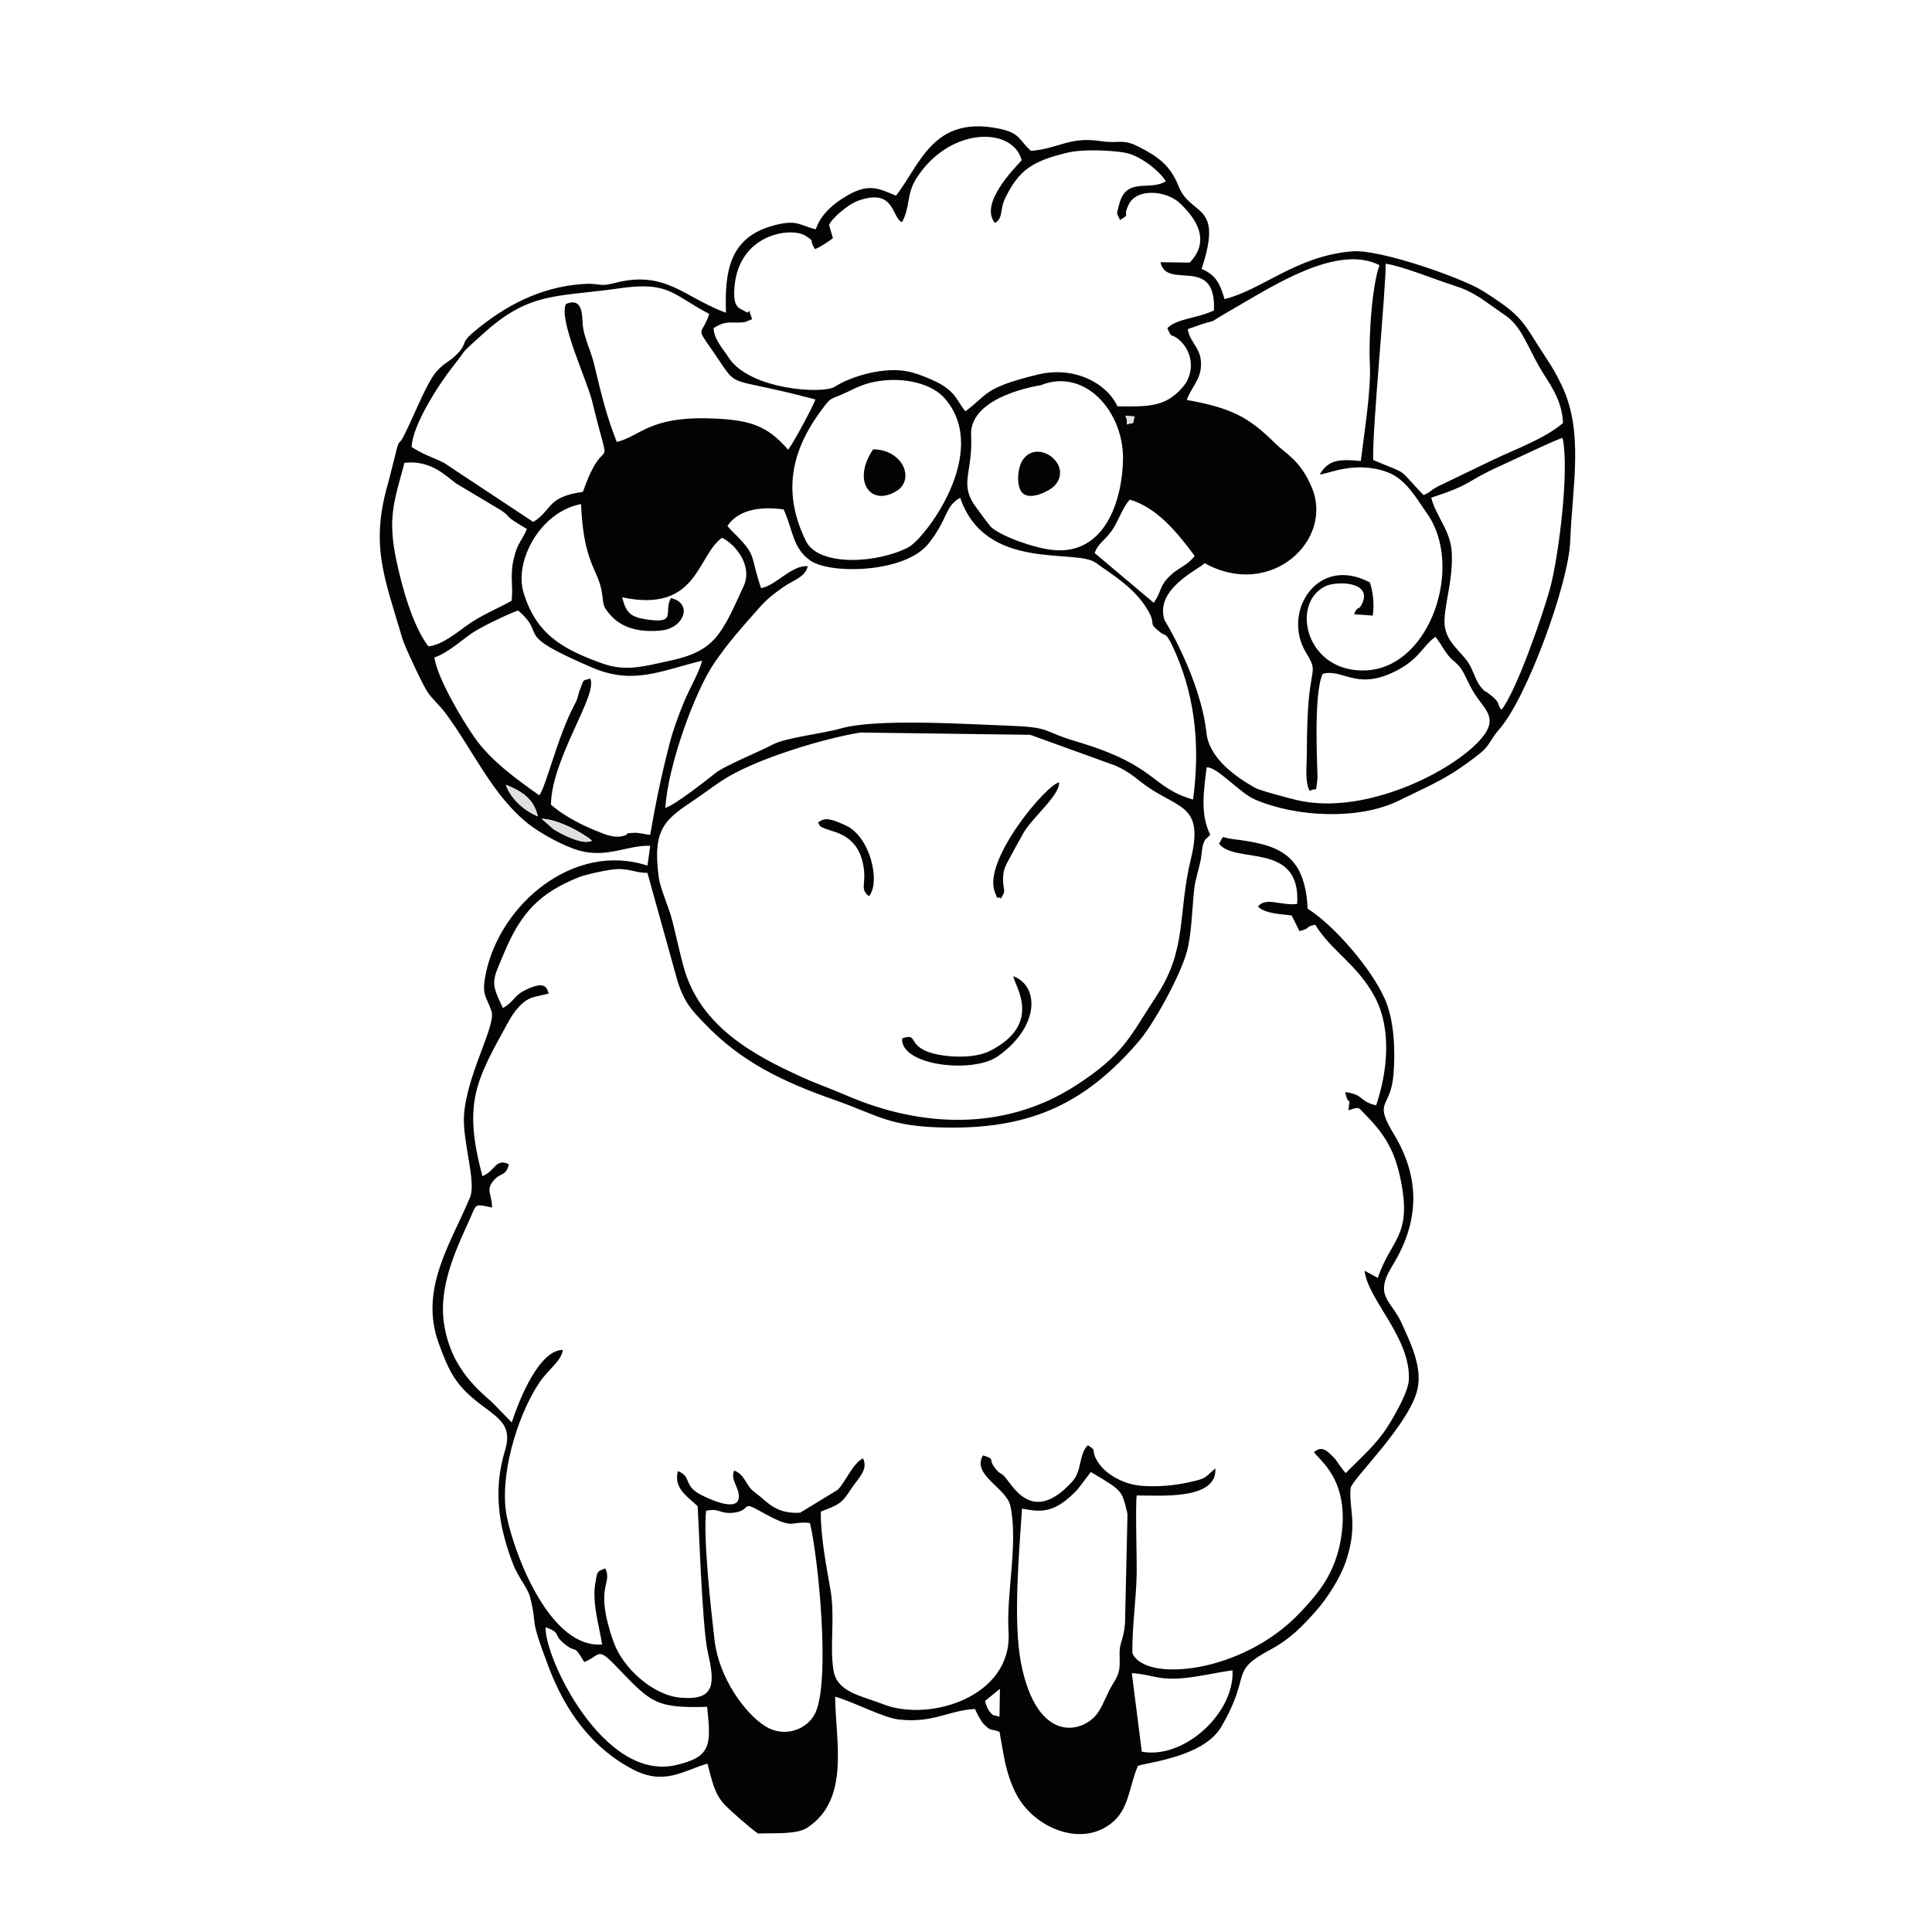 <?xml version="1.0" encoding="UTF-8"?>
<!-- The Best Svg Icon site in the world: iconSvg.co, Visit us! https://iconsvg.co -->
<svg width="800px" height="800px" version="1.1" viewBox="144 144 512 512" xmlns="http://www.w3.org/2000/svg">
 <g fill-rule="evenodd">
  <path d="m405.05 594.76 3.938-3.203-0.109 7.387c-2.012-0.625-1.449-0.039-2.527-1.25-0.547-0.613-1.023-1.766-1.301-2.938zm41.535 13.457-2.637-20.809c5.445 0.309 6.785 1.965 13.785 1.301 4.344-0.418 8.906-1.516 12.895-2.055 0.586 11.277-12.785 23.645-24.039 21.562zm-157.98-33.004c4.344 1.668 1.824 1.816 4.809 4.293 3.769 3.133 2.281-0.336 5.406 4.957 4.227-1.656 3.391-4.117 8.031 0.676 9.57 9.867 10.336 11.602 24.547 11.195 1.09 10.164 1.109 13.309-8.359 15.453-19.281 4.363-34.918-28.898-34.434-36.574zm126.24-31.418c5.375 1.062 8.816 1.121 14.668-5.019l3.184-4.164c0.09-0.117 0.238-0.348 0.387-0.504 1.734 1.012 5.344 3.125 6.508 4.137 1.688 1.457 2.141 2.184 3.203 6.981l-0.656 28.988c-0.398 4.602-1.508 5.066-1.438 8.141 0.09 4.098 0.129 4.859-1.785 7.934-1.559 2.488-2.172 4.781-3.789 7.328-3.559 5.613-16.234 9.215-20.551-12.902-2.133-10.93-0.496-29.477 0.27-40.918zm-83.734 0.594c3.582-0.844 3.68 0.961 7.379 0.484 4.691-0.605 1.902-3.254 6.715-0.535 9.77 5.516 7.625 2.629 13.438 3.273 2.141 8.668 5.523 41.883 1.398 50.402-2.082 4.293-8.082 6.644-13.16 3.5-5.602-3.481-12.367-13.043-13.508-22.77-0.953-8.094-3.035-26.965-2.262-34.355zm128.5-172.83c-3.559 14.656-0.902 23.883-9.164 36.426-6.941 10.551-8.488 15.441-21.5 23.781-18.941 12.141-41.129 11.047-60.902 2.418-4.008-1.746-7.172-2.766-11.297-4.633-13.172-5.961-27.273-13.578-31.605-29.395-1.082-3.957-2.012-8.34-2.965-12.121-0.961-3.797-3.203-8.43-3.629-11.723-1.688-12.934 1.766-15.145 9.77-20.539 3.383-2.281 5.535-4.117 9.004-6.109 8.727-5.008 24.832-9.898 34.672-11.535l45.035 0.605 22.473 8.133c4.137 1.746 5.91 3.859 9.094 5.981 8.211 5.473 14.371 4.859 11.02 18.703zm-172.06-10.562c3.938 0 10.594 3.492 13.34 5.793-2.32 1.258-7.883-1.598-10.156-3.004l-3.184-2.785zm-9.512-9.035c4.266 1.715 7.367 3.648 8.5 8.379-3.84-1.566-7.238-4.809-8.5-8.379zm3.301-46.156c8.074 7.023-2.172 5.781 19.676 15.145 10.879 4.652 18.355 0.723 29.09-1.875-0.934 3.312-3.242 7.16-4.731 10.711-1.43 3.43-2.957 7.508-3.906 11.195-2.121 8.211-3.648 15.492-5.168 24.277-1.199-0.129-3.016-0.586-4.008-0.555-3.797 0.129-0.754 0.348-3.492 0.914-2.352 0.484-4.633-0.555-7.199-1.598-4.137-1.688-8.637-4.164-11.594-6.766 0.148-12.316 12.605-29.238 10.402-33.434-2.062 0.684-1.516-0.168-2.719 2.965-0.715 1.863-0.355 1.953-1.469 4.035-4.484 8.379-7.625 22.086-9.324 23.941-6.141-4.356-12.863-9.195-17.148-15.324-3.055-4.383-9.73-15.391-10.641-21.176 4.008-1.477 7.102-4.594 10.551-6.844 2.113-1.379 9.5-4.969 11.672-5.625zm54.02-19.301c3.816 1.965 8.121 7.566 5.723 12.812-5.941 12.953-7.566 17.285-19.945 19.875-6.188 1.289-11.129 2.906-17.465 0.645-10.949-3.906-17.613-7.953-20.918-18.754-2.578-8.41 4.473-21.512 15.234-23.496 0.605 15.312 4.356 17.246 5.406 22.82 0.762 4.055-0.012 3.75 2.203 6.379 3.016 3.609 7.863 4.938 13.777 4.273 5.969-0.664 8.281-7.219 2.418-8.57-2.023 3.668 1.695 6.844-6.199 5.703-4.402-0.633-5.652-1.668-6.715-5.902 20.082 4.273 19.766-11.02 26.48-15.789zm98.73 4.055c0.973-2.797 3.016-3.383 5.039-6.684 1.496-2.449 2.508-5.555 4.273-7.469 7.367 2.133 12.832 9.035 17.195 14.914-1.965 2.617-4.184 3.023-6.445 5.188-3.094 2.945-2.082 3.887-4.394 7.238l-15.668-13.191zm-176.58 24.715c-4.035-5.336-6.812-15.004-8.441-22.641-2.449-11.516-0.574-15.898 2.121-25.984 6.863-0.812 10.938 3.41 13.637 5.445l11.941 7.129c3.383 2.289-0.098 0.883 6.863 4.949-1.281 3.215-2.519 3.492-3.57 8.281-0.922 4.203-0.039 6.723-0.465 10.742-3.789 2.152-7.457 3.531-11.238 6.117-2.797 1.914-7.152 5.703-10.852 5.961zm94.168-36.277c2.559 5.625 2.301 10.176 7.082 13.559 5.176 3.668 25.07 3.371 31.32-4.512 5.188-6.547 4.293-9.887 8.379-12.129 6.773 19.754 30.676 13.328 35.961 17.238 3.957 2.926 10.582 6.664 14.035 13.031 1.992 3.668-0.477 2.656 3.144 5.465 1.348 1.062 1.387-0.547 4.047 5.613 5.215 12.129 6.356 24.98 4.531 38.629-11.387-3.312-9.262-8.965-30.914-15.391-9.621-2.848-6.18-3.777-18.605-4.215-10.988-0.398-34.531-1.926-43.863 0.773-4.613 1.328-14.59 2.418-17.969 4.234-3.769 2.023-12.555 5.465-15.371 7.695-2.547 2.023-10.383 8.203-13.129 9.125 0.605-10.957 7.797-30.98 13.07-38.57 3.867-5.562 7.219-9.281 11.406-14.012 2.359-2.676 3.609-3.688 6.766-5.941 2.398-1.715 5.961-2.676 6.477-5.543-4.293-0.328-8.449 5.168-12.348 5.82-3.172-9.254-0.805-8.359-7.727-15.145-0.109-0.109-0.328-0.336-0.406-0.426l-0.785-0.914c2.688-4.016 8.004-5.316 14.906-4.383zm171.62-3.113c11.066-3.582 9.105-4.273 17.941-8.25 3.055-1.379 15.918-7.539 16.852-7.566 1.895 8.34-1.082 31.887-3.371 40.078-2.094 7.469-8.828 26.887-12.805 31.953-1.348-1.367 0.18-1.715-3.641-4.484-1.688-1.219 0.219 0.605-1.398-1.051-1.625-1.668-2.102-3.926-3.312-6.199-2.012-3.789-7.109-6.199-6.742-12.277 0.355-5.742 2.231-10.57 1.914-17.605-0.27-5.93-4.266-9.711-5.434-14.598zm-146.53-30.875c6.981-1.082 14.25 0.633 17.711 4.68 12.168 14.25-5.465 37.141-9.77 39.363-8.293 4.293-23.754 5.137-27.113-1.656-6.16-12.477-4.137-23.477 3.828-34.363 3.125-4.273 2.281-2.828 6.961-5.078 2.598-1.238 4.672-2.371 8.379-2.945zm43.051 1.07c11.574-4.691 22.055 6.902 21.789 19.805-0.207 10.434-4.613 25.379-18.734 23.852-4.969-0.547-13.516-3.582-16.273-6.098-0.398-0.367-4.324-5.703-4.731-6.367-3.363-5.516-0.039-8.48-0.516-17.902-0.527-10.543 18.457-13.281 18.465-13.289zm88.086 19.824c-0.277-8.113 3.473-46.164 3.301-52.008 4.055 0.504 12.695 4.016 17.594 5.594 3.41 1.102 4.781 1.773 7.578 3.5l6.535 4.582c4.137 2.785 5.762 7.894 8.867 13.367 2.59 4.582 6.09 8.391 6.445 15.164-4.84 4.117-11.98 6.644-18.695 9.828l-14.48 6.981c-2.141 1.129-1.855 1.508-3.797 2.289-7.488-7.766-3.344-5.039-13.348-9.301zm-65.266-9.41c0.27-3.043-1.914-2.269 2.023-2.133-0.625 2.688-0.012 1.328-2.023 2.133zm-189.55 5.969c0.246-6.059 7.559-17.066 10.801-21.164 4.918-6.227 1.301-2.609 7.984-8.707 12.438-11.355 19.367-9.777 36.258-12.18 13.172-1.883 13.836 1.508 23.832 6.793-1.953 5.801-3.668 3.262 0.418 9.094 8.27 11.832 2.152 6.734 27.699 13.559-0.289 1.258-6.238 12.367-7.238 13.309-5.613-6.508-10.254-8.043-21.453-8.312-15.281-0.355-17.734 4.711-23.941 6.277-2.848-7.309-4.047-12.477-6.039-20.766-0.812-3.383-2.727-7.09-2.977-10.336-0.188-2.559 0.031-7.328-4.461-5.473-2.004 4.273 5.574 20.094 6.961 25.797 5.434 22.414 3.711 6.238-2.449 23.992-9.73 1.367-7.953 4.731-13.16 7.973l-23.754-15.719c-3.648-1.746-4.981-1.926-8.48-4.137zm205.67-31.23c11.465-4.195 1.785 0.496 12.586-5.691 9.887-5.664 27.055-16.98 38.23-11.266-2.012 5.644-2.906 19.211-2.547 26.211 0.355 6.953-1.539 18.535-2.398 25.695-5.812-0.594-8.57-0.309-10.871 3.512 1.773 0.148 9.195-3.809 17.949-0.555 4.957 1.844 7.734 7.102 10.473 10.938 9.797 13.766 1.012 40.66-16.016 41.574-15.988 0.863-20.32-17.574-11.027-22.254 2.836-1.43 12.148-1.398 10.027 4.137-0.98 2.57-1.43 0.773-2.312 3.254l4.949 0.348c0.445-3.106 0.051-6.445-0.785-8.785-13.883-7.418-23.414 7.894-16.918 18.574 3.422 5.633 1.031 3.164 0.418 17.316-0.141 3.422-0.18 6.871-0.207 10.312-0.031 2.894-0.496 6.695 0.762 9.035 2.141-1.102 1.527 1.043 2.082-3.402 0.109-0.844-1.238-21.988 1.367-27.609 5.137-1.449 8.578 4.098 18.129-0.148 7.516-3.352 8.25-7.258 11.781-9.668l1.34 1.875c0.09 0.148 0.199 0.355 0.289 0.496 2.816 4.523 2.926 3.352 4.769 5.582 1.645 1.992 2.301 5.047 4.918 8.527 2.41 3.215 4.422 5.367 1.754 9.262-5.852 8.52-30.934 22.105-50.023 17.477-1.844-0.445-9.582-2.469-10.93-3.234-5.156-2.914-12.078-7.863-12.805-14.43-1.586-14.57-11.148-30.031-11.148-30.031-2.598-8.203 8.887-13.27 10.66-15.035 17.426 9.66 34.234-5.988 28.414-20.004-3.023-7.269-6.773-8.848-9.711-11.742-7.023-6.941-11.414-9.344-23.434-11.516 1.051-3.223 3.769-5.316 3.769-9.473 0-4.422-2.758-5.356-3.539-9.281zm-75.73-28.355c2.301-4.117 1.082-7.348 3.887-11.711 8.766-13.676 25.566-13.625 27.84-4.691-2.699 2.914-11.117 11.672-7.102 16.602 2.289-1.211 1.211-3.531 2.785-6.684 3.602-7.231 6.922-9.66 16.492-11.949 4.285-1.023 12.227-0.566 15.363 0.051 3.945 0.785 9.043 4.828 10.66 7.539-4.254 2.707-10.473-1.281-12.348 6.098-0.723 2.887-0.812 1.992 0.219 4.164 3.125-1.934 0.406-0.348 2.332-4.164 2.184-4.356 9.969-3.629 13.508-0.297 4.273 4.035 8.281 9.867 2.617 15.75l-7.746-0.098c1.586 7.578 14.809-2.152 14.172 12.785-4.652 2.191-9.738 2.082-12.348 4.691 1.398 3.262 0.773 0.922 3.391 3.344 3.383 3.125 3.926 8.52 0.684 12.289-4.461 5.207-8.945 5.215-17.297 5.078-2.816-6.109-11.434-10.75-21.035-8.43-14.848 3.59-13.211 5.367-19.289 9.758-2.242-2.906-2.418-4.531-5.832-6.773-1.914-1.27-6.367-3.113-8.984-3.711-6.664-1.516-15.629 1.27-19.805 3.988-3.023 1.965-22.484 0.863-28.086-7.746-1.566-2.41-3.906-4.852-3.996-7.797 3.59-2.398 5.168-1.051 8.43-1.656l1.785-0.723c-1.508-4.273-0.168-0.891-1.863-2.055-1.418-0.961-3.344-0.645-2.809-6.613 1.27-14.102 15.094-15.809 18.812-13.438 2.848 1.816 0.684 0.812 2.519 3.519 1.25-0.426 3.172-1.707 4.75-2.867l-1.023-3.481c0.496-1.547 4.898-5.465 7.766-6.477 9.68-3.441 8.746 4.422 11.543 5.711zm-1.586-7.031c-4.324-1.746-7.023-3.461-12.902-0.039-3.629 2.113-6.981 4.938-8.352 8.945-4.144-0.934-4.711-2.519-10.156-1.258-12.637 2.926-14.023 11.98-13.648 23.387-11.176-4.098-16.016-11.453-29.664-7.844-4.055 1.082-3.602-0.117-8.43 0.238-11.188 0.812-20.559 5.812-28.703 12.656-3.84 3.234-1.457 2.797-4.414 5.852-2.352 2.418-3.106 1.973-5.582 4.781-2.508 2.848-6.367 12.684-8.551 16.898-1.477 2.867-1.129 0.742-1.895 3.512l-2.102 8.359c-5.066 17.129-1.281 25.25 3.59 41.891 0.645 2.184 5.434 12.328 6.625 14.102 1.301 1.953 3.242 3.57 4.742 5.582 7.43 9.969 12.477 21.898 22.125 29.504 2.856 2.25 9.133 5.852 13.559 7.043 7.269 1.965 12.664-1.527 18.637-1.309l-0.742 5.246c-19.559-6.398-39.055 10.273-42.824 28.562-1.25 6.07 0.207 6.012 1.516 10.078 1.211 3.789-6.734 16.98-7.32 27.809-0.355 6.644 3.273 17.426 1.645 21.371-5.027 12.219-13.559 24.297-8.359 38.688 2.617 7.269 4.414 10.68 9.145 14.688 5.902 4.981 10.73 6.316 8.449 13.816-3.254 10.691-1.617 20.422 2.223 30.316 1.191 3.066 3.859 6.289 4.394 8.43 2.242 8.855-0.605 3.988 4.988 18.715 4.363 11.504 11.426 21.383 22.234 27.016 8.391 4.375 13.27 0.398 19.816-1.508 1.32 4.84 1.805 8.074 4.762 11.109 1.27 1.309 6.953 6.348 8.648 7.418 4.106-0.188 10.156 0.328 12.992-1.516 11.555-7.469 7.488-23.316 7.438-34.742 5.207 1.477 12.645 5.555 16.871 6.039 9.145 1.051 13.07-2.418 20.191-2.785 0.387 0.934 1.516 3.215 2.34 4.035 2.121 2.113 1.746 1.023 4.164 2.043 1.141 6.18 1.488 10.355 4.117 15.879 4.523 9.531 18.07 15.352 26.352 7.598 3.879-3.629 4.074-9.711 6.219-14.5 3.203-1.023 17.484-2.461 22.098-10.375 8.25-14.172 1.816-14.43 12.961-20.391 5.316-2.848 8.508-6.219 12.059-10.207 2.836-3.195 6.625-8.758 8.262-14.055 2.894-9.383 0.426-13.23 0.973-18.547 0.238-2.269 15.738-16.988 17.734-26.332 1.301-6.07-2.121-12.676-4.125-17.195-2.836-6.426-7.625-7.191-2.488-15.531 6.812-11.078 7.676-22.652 0.336-34.762-5.574-9.215-0.832-6.527-0.098-15.867 0.516-6.508 0.16-14.379-2.262-19.875-3.629-8.262-13.605-19.668-20.48-24-0.734-14.648-7.844-17.008-19.836-18.445-3.519-0.418-2.062-1.387-3.648 1.211 4.074 5.543 21.789-0.723 20.688 15.977-4.356 0.516-8.262-1.973-10.395 0.703 2.031 1.902 5.859 1.934 8.945 2.34l2.055 4.144c3.281-0.762 1.289-1.172 4.203-1.676 4.246 6.981 11.188 10.492 15.809 19.199 4.504 8.469 3.324 19.766 0.328 28.641-4.582-1.012-3.203-2.894-8.203-3.492 1.051 4.852 1.438-0.219 0.863 4.82 3.125-0.98 2.359-0.992 4.84 1.539 4.879 4.981 7.41 9.324 8.914 16.492 3.281 15.531-2.539 15.988-5.969 26.391l-3.5-1.895c0.805 7.668 12.277 17.723 11.711 28.988-0.188 3.648-5.156 11.84-6.754 13.984-3.293 4.414-6.606 7.211-9.996 10.66-0.141-0.129-0.316-0.555-0.375-0.438l-1.359-1.824c-0.832-1.16-0.605-1.109-1.754-2.242-1.578-1.539-2.836-2.785-4.891-1.07 1.309 2.094 9.539 7.301 7.211 22.484-1.477 9.719-6.238 15.133-11 20.152-15.203 16.055-41.129 18.516-44.352 10.594-0.09-7.07 1.062-14.312 1.152-21.461 0.051-3.859-0.387-18.098 0.012-20.281 6.426-0.012 21.352 1.25 20.836-7.172-3.203 2.707-2.113 2.609-7.348 3.75-3.668 0.805-8.082 1.18-12.148 0.871-4.562-0.355-9.629-2.867-11.832-6.625-1.875-3.184 0.297-2.359-2.461-4.137-2.461 2.41-1.496 6.734-4.125 9.621-10.938 12.012-15.996 0.484-18.168-1.539-0.832-0.785-1-0.445-2.082-1.746-2.43-2.894 0.227-2.527-3.43-3.648-3.055 5.277 6.269 8.559 7.281 13.449 2.094 10.027-1.129 22.961-0.496 33.383 1.043 17.098-20.855 23.902-33.113 19.16-6.129-2.371-12.387-3.203-13.301-9.133-1.023-6.676 0.504-14.023-0.812-21.453-1.023-5.731-2.648-14.312-2.519-20.508 4.504-1.754 5.465-2.004 7.785-5.652 1.973-3.106 4.891-5.305 3.402-8.441-2.629 1.16-4.711 6.336-6.703 8.32l-9.977 6.07c-5.129 0.27-7.547-1.566-10.363-4.106l-1.785-1.398c-2.32-1.727-2.481-4.691-5.336-5.664-1.062 2.461 1.309 4.356 1.25 6.934-0.098 4.473-8.59 0.246-10.098-0.547-4.781-2.488-2.242-4.75-6.07-6.258-1.18 4.731 2.727 6.824 5.215 9.281 0.219 0.504 1.129 31.824 2.738 38.797 1.902 8.32 1.973 12.773-7.231 11.98-7.367-0.633-15.301-7.863-17.762-14.785-5.305-14.984-0.09-15.262-2.203-19.477-2.203 0.863-2.082 0.633-2.637 3.988-0.902 5.394 1.141 11.516 1.805 16.164-13.527 1.129-22.938-22.879-25.199-33.641-2.242-10.66 2.727-27.004 8.508-35.645 2.559-3.816 5.859-5.703 6.297-8.777-6.18 0-11.465 12.766-13.527 19.238l-5.473-5.594c-6.516-5.453-11.188-11.535-12.527-20.816-1.34-9.273 2.816-18.645 6.484-26.637 2.332-5.086 1.289-4.969 6.269-3.906 0.031-3.441-1.695-4.551 0.258-6.973 2.062-2.559 3.301-1.062 4.227-4.473-3.5-1.773-3.559 1.688-7.031 3.125-5.195-19.469-1.715-25.281 6.824-40.801 1.586-2.887 3.789-5.852 6.793-6.664l3.969-0.934c-0.504-1.109-0.527-3.816-6.445-0.805-2.875 1.457-2.785 3.035-5.711 4.633-3.391-7.012-2.867-7.012 0.367-14.699 4.344-10.324 9.105-15.691 19.797-19.965 1.824-0.723 6.445-1.707 8.559-1.992 4.633-0.633 6.059 0.902 9.57 0.832l7.992 28.711c1.875 5.922 3.938 7.844 7.109 11.176 9.609 10.098 20.5 15.41 34.562 20.332 11.742 4.125 14.41 7.102 29.734 7.301 22.672 0.309 36.914-6.684 50.816-22.84 3.938-4.582 10.93-17.207 12.754-23.781 1.25-4.492 1.387-11.414 1.945-16.562 0.289-2.656 1.238-5.285 1.695-7.606 0.289-1.457 0.367-3.242 0.656-4.195 0.574-1.836 0.805-1.32 1.895-2.637-2.676-5.394-1.754-11.227-0.953-17.852 2.766-0.207 8.719 6.773 12.805 8.527 11.129 4.789 27.699 5.434 38.102 0.309 9.004-4.441 12.941-5.754 21.562-12.547 2.559-2.023 2.816-3.816 4.938-6.199 7.477-8.379 18.555-38.887 18.953-50.062 0.527-14.5 3.719-28.898-2.312-41.367-1.309-2.727-2.379-4.57-4.016-7.051-6.438-9.719-5.684-10.879-17.02-17.961-5.336-3.332-26.996-10.969-34.363-10.395-14.836 1.172-23.969 10.246-33.906 12.656-1.238-4.184-2.301-6.367-6.078-8.004 5.902-17.754-2.856-13.746-6.078-21.867-2.211-5.574-5.465-7.926-10.852-10.621-4.106-2.062-5.109-0.633-9.75-1.359-8.41-1.309-11.215 2.023-18.547 2.578-3.441-3.144-2.777-4.82-9.004-6-17.008-3.223-20.332 9.621-26.746 17.863z" fill="#030303"/>
  <path d="m383.06 419.21c-0.375 7.281 18.824 9.332 25.359 4.731 11.109-7.824 11.066-18.625 4.125-21.234 0.207 2.379 8.113 12.613-6.309 19.844-3.262 1.645-8.887 1.816-13.367 0.98-9.125-1.688-5.047-6.109-9.809-4.324z" fill="#030303"/>
  <path d="m375.39 263.08c-5.82 8.527-0.477 15.641 6.664 10.73 4.305-3.301 0.914-10.68-6.664-10.73z" fill="#030303"/>
  <path d="m423.36 272.83c5.375-5.504-4.441-12.961-8.41-6.812-1.281 1.973-1.895 7.449 0.426 8.945 2.332 1.508 6.953-1.07 7.984-2.133z" fill="#030303"/>
  <path d="m409.25 382.11c1.496-2.332 0.605-1.883 0.566-5.019-0.02-1.945 0.445-3.293 1.172-4.613 1.469-2.688 2.699-5.027 4.203-7.676 2.371-4.176 9.648-9.996 9.492-13.449-3.144 0.316-20.191 20.43-17.086 28.898 1.09 2.957 0.258 0.902 1.656 1.855z" fill="#030303"/>
  <path d="m360.77 362.02c0.891 1.16 0.051 0.832 2.262 1.707 2.262 0.891 9.004 1.637 9.945 10.969 0.387 3.777-1.023 5.008 1.309 6.812 3.113-3.59 0.426-15.828-6.238-18.805-3.68-1.645-5.406-2.262-7.281-0.684z" fill="#030303"/>
  <path d="m290.74 363.78c2.269 1.41 7.836 4.266 10.156 3.004-2.746-2.301-9.402-5.793-13.34-5.793l3.184 2.785z" fill="#dfdfdf"/>
  <path d="m278.04 351.96c1.258 3.57 4.66 6.812 8.5 8.379-1.129-4.731-4.234-6.664-8.5-8.379z" fill="#dfdfdf"/>
  <path d="m442.64 256.49c2.012-0.805 1.398 0.555 2.023-2.133-3.938-0.141-1.754-0.914-2.023 2.133z" fill="#dfdfdf"/>
 </g>
</svg>
